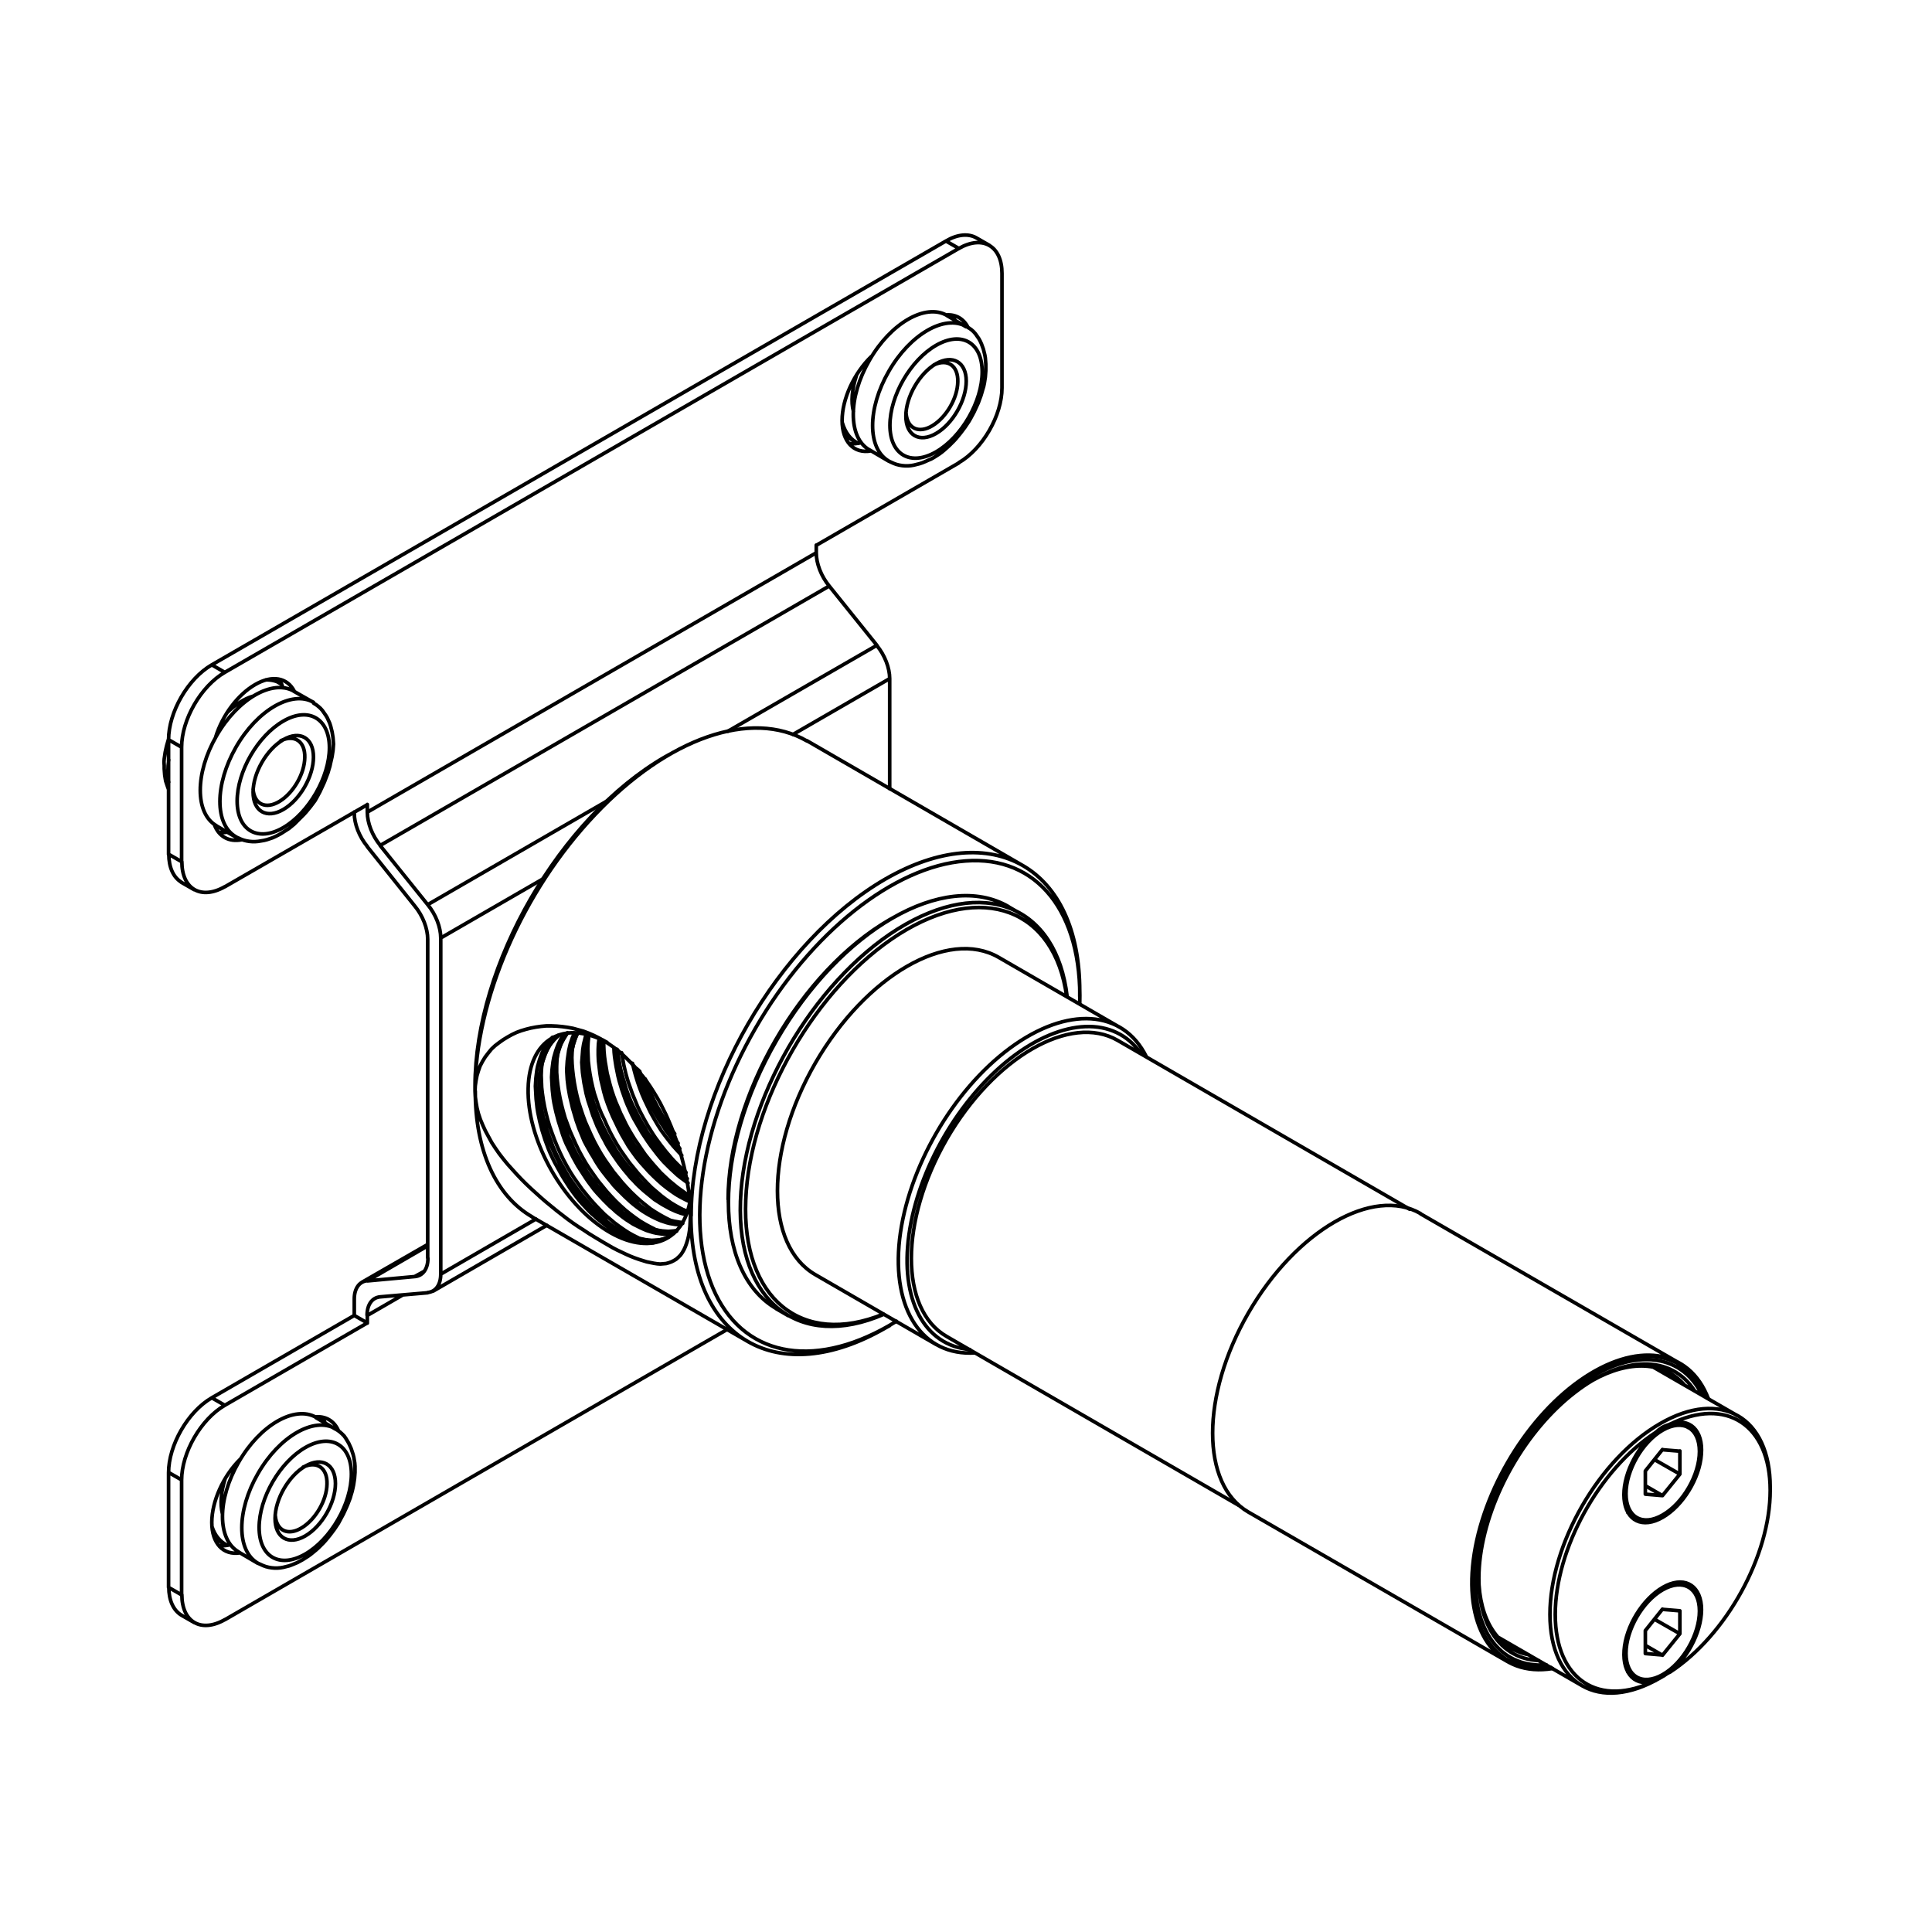 <?xml version="1.0" encoding="UTF-8"?>
<svg xmlns="http://www.w3.org/2000/svg" xmlns:xlink="http://www.w3.org/1999/xlink" version="1.1" id="Ebene_1" x="0px" y="0px" viewBox="0 0 800 800" style="enable-background:new 0 0 800 800;" xml:space="preserve">
<style type="text/css">
	.st0{fill:none;stroke:#010101;stroke-width:1.5;stroke-linecap:round;stroke-linejoin:round;stroke-miterlimit:10;}
</style>
<g>
	<path class="st0" d="M251.3,431.6c-17.9-9.6-32.2-1.2-32.6,19.1c-0.5,20.3,13,45.6,30.8,57.7c17.8,12.1,33.7,6.8,36.4-12.1    M282.3,478.4l-1.8-1.9l-1.8-2l-1.7-2.1l-1.7-2.2l-1.6-2.2l-1.5-2.4l-1.4-2.4l-1.4-2.5l-1.2-2.5l-1.2-2.5l-1.1-2.5l-1-2.6l-0.9-2.6   l-0.8-2.6l-0.7-2.6l-0.6-2.5 M285.6,497.6l-1.9-0.9l-1.9-1l-1.9-1.1l-1.9-1.3l-1.9-1.4l-1.9-1.5l-1.9-1.7l-1.8-1.7l-1.8-1.8l-1.8-2   l-1.8-2l-1.7-2.1l-1.6-2.2l-1.6-2.3l-1.4-2.4l-1.4-2.4l-1.3-2.5l-1.2-2.5l-1.2-2.5l-1.1-2.6l-1-2.6l-0.9-2.6L250,452l-0.6-2.6   l-0.6-2.5l-0.4-2.6l-0.3-2.5l-0.3-2.5l-0.1-2.4v-2.4l0.1-2.3l0.3-2.2 M284.2,502.9l-1.1-0.2l-1.1-0.3l-1.1-0.4l-1.1-0.4l-1.1-0.5   l-1.1-0.5l-1.1-0.6l-1.1-0.6l-1.1-0.6l-1.1-0.7l-1.1-0.7l-1.1-0.7l-1.1-0.9l-1.1-0.9l-1.1-0.9l-1.1-0.9l-1.1-1l-1.1-1l-1.1-1.1   l-1-1.1l-1.1-1.1l-1-1.2l-1-1.2l-1-1.2l-1-1.3l-1-1.3l-0.9-1.3l-0.9-1.3l-0.9-1.3l-0.9-1.4l-0.9-1.4l-0.8-1.4l-0.7-1.4l-0.8-1.4   l-0.7-1.4l-0.7-1.5l-0.7-1.4l-0.6-1.5l-0.6-1.5l-0.6-1.5l-0.5-1.5l-0.5-1.6l-0.5-1.5l-0.5-1.5l-0.4-1.5l-0.4-1.5l-0.3-1.5l-0.3-1.5   l-0.3-1.5l-0.2-1.4l-0.2-1.4l-0.2-1.4l-0.1-1.4l-0.1-1.4l-0.1-1.4l0.1-1.3l0.1-1.3l0.1-1.3l0.1-1.3l0.2-1.3l0.2-1.2l0.3-1.2   l0.3-1.2l0.3-1.2 M282,507.2l-1.1-0.1l-1.2-0.1l-1.2-0.2l-1.2-0.2l-1.2-0.3l-1.2-0.4l-1.2-0.4l-1.2-0.5l-1.3-0.6l-1.2-0.6l-1.3-0.7   l-1.2-0.7l-1.3-0.8l-1.3-0.9l-1.2-0.9l-1.3-1l-1.2-1l-1.2-1.1l-1.2-1.1l-1.2-1.2l-1.2-1.2l-1.2-1.2l-1.2-1.3l-1.1-1.4l-1.1-1.3   l-1.1-1.4l-1.1-1.4l-1.1-1.5l-1-1.5l-1-1.6l-0.9-1.6l-1-1.6l-0.9-1.6l-0.9-1.6l-0.9-1.7l-0.7-1.7l-0.7-1.7l-0.7-1.7l-0.6-1.7   l-0.6-1.7l-0.5-1.7l-0.5-1.7l-0.5-1.7l-0.4-1.7l-0.4-1.7l-0.4-1.7l-0.3-1.7l-0.3-1.7l-0.2-1.6l-0.2-1.7l-0.1-1.6l-0.1-1.6v-1.6   l0.1-1.5l0.1-1.5l0.2-1.5l0.2-1.4l0.2-1.4l0.3-1.3l0.3-1.3l0.4-1.2l0.4-1.2l0.5-1.2l0.5-1.1 M279,510.8l-1.2,0.2l-1.2,0.1h-1.2   l-1.2-0.1l-1.3-0.2l-1.3-0.2l-1.3-0.3l-1.3-0.4l-1.3-0.4l-1.4-0.6l-1.3-0.6l-1.4-0.7l-1.4-0.7l-1.4-0.9l-1.4-0.9l-1.4-1l-1.4-1.1   l-1.4-1.1l-1.3-1.2l-1.4-1.2l-1.3-1.3l-1.3-1.3l-1.3-1.4l-1.3-1.4l-1.3-1.5l-1.2-1.6l-1.2-1.6l-1.1-1.6l-1.1-1.7l-1.1-1.7l-1.1-1.7   l-1-1.8l-1-1.8l-0.9-1.8l-0.9-1.8l-0.9-1.8l-0.8-1.9l-0.7-1.9l-0.6-1.9l-0.6-1.9l-0.6-1.9l-0.5-1.9l-0.5-1.9l-0.4-1.8l-0.4-1.9   l-0.3-1.8l-0.2-1.8l-0.2-1.8l-0.1-1.8l-0.1-1.7l-0.1-1.7l0.1-1.7l0.1-1.6l0.2-1.6l0.2-1.6l0.3-1.6l0.4-1.4l0.4-1.4l0.5-1.4l0.5-1.3   l0.6-1.2l0.6-1.2l0.7-1.1l0.7-1 M270.6,514.7l-1.2,0.1l-1.3-0.1l-1.3-0.1l-1.3-0.2l-1.3-0.3l-1.3-0.4l-1.4-0.5l-1.3-0.5l-1.4-0.6   l-1.4-0.6l-1.4-0.7l-1.4-0.8l-1.4-0.9l-1.4-1l-1.4-1L249,506l-1.4-1.1l-1.3-1.2l-1.4-1.2l-1.3-1.3l-1.3-1.4l-1.3-1.4l-1.3-1.5   l-1.2-1.5l-1.2-1.6L236,492l-1.1-1.7l-1.1-1.7l-1.1-1.8l-1-1.8l-1-1.8l-1-1.8l-0.9-1.8l-0.9-1.9l-0.8-1.9l-0.7-1.9l-0.7-1.9   l-0.6-1.9l-0.6-1.9l-0.5-1.9l-0.5-1.9l-0.4-1.9l-0.4-1.9l-0.3-1.9l-0.2-1.8l-0.2-1.8l-0.1-1.8l-0.1-1.8l-0.1-1.7l0.1-1.7l0.1-1.6   l0.2-1.7l0.2-1.6l0.3-1.6l0.4-1.4l0.4-1.4l0.5-1.4l0.5-1.3l0.6-1.3l0.6-1.2l0.7-1.1l0.7-1.1l0.9-1l0.9-0.9 M284.9,489.9l-1.5-1.1   l-1.5-1.1l-1.5-1.2l-1.4-1.3l-1.4-1.3l-1.4-1.4l-1.4-1.4l-1.4-1.6l-1.3-1.6l-1.3-1.7l-1.3-1.7l-1.2-1.7l-1.2-1.8l-1.2-1.8l-1.1-1.9   l-1.1-1.9l-1.1-1.9l-1-1.9l-0.9-2l-0.9-2l-0.8-2l-0.7-2l-0.7-2l-0.6-2l-0.6-2l-0.5-2l-0.4-2l-0.4-2l-0.3-1.9l-0.3-2l-0.2-1.9   l-0.1-1.9 M281.5,475.6l-1.5-1.8l-1.4-1.8l-1.4-1.9l-1.4-1.9l-1.3-2l-1.3-2l-1.2-2l-1.2-2.1l-1.1-2.1l-1.1-2.2l-1-2.2l-0.9-2.2   l-0.9-2.2l-0.7-2.2l-0.7-2.2l-0.6-2.2 M284.6,488.1l-1.4-1.1l-1.4-1.1l-1.3-1.2l-1.4-1.2l-1.3-1.3l-1.3-1.4l-1.3-1.4l-1.3-1.4   l-1.3-1.6l-1.2-1.6l-1.2-1.6l-1.2-1.7l-1.1-1.7l-1.1-1.8l-1.1-1.8l-1-1.8l-1-1.8l-0.9-1.9l-0.9-1.8l-0.9-1.9l-0.7-1.9l-0.7-1.9   l-0.6-1.9l-0.6-1.9l-0.6-1.9l-0.5-1.9l-0.4-1.9l-0.4-1.9l-0.3-1.8l-0.3-1.9l-0.2-1.8l-0.2-1.8 M285.8,496.3l-1.8-0.9l-1.9-1   l-1.8-1.1l-1.9-1.2l-1.8-1.4l-1.9-1.5l-1.8-1.6l-1.8-1.7l-1.7-1.8l-1.7-1.9l-1.7-2l-1.7-2l-1.6-2.1l-1.5-2.2l-1.4-2.2l-1.4-2.4   l-1.3-2.4l-1.2-2.4l-1.1-2.5l-1.1-2.5l-1-2.5l-0.9-2.5l-0.7-2.5l-0.6-2.5l-0.6-2.5l-0.4-2.5l-0.4-2.4l-0.2-2.4l-0.2-2.3V435   l0.1-2.2l0.2-2.1 M284.6,501.8l-2.1-0.5l-2.1-0.8l-1.1-0.4l-1.1-0.5l-1.1-0.6l-1.1-0.6l-1.1-0.6l-1.1-0.6l-1.1-0.7l-1.1-0.7   l-2.2-1.7l-2.1-1.8l-2.1-2l-2.1-2.1l-2-2.2l-2-2.4l-1.9-2.5l-0.9-1.2l-0.9-1.3l-0.9-1.3l-0.9-1.3l-0.9-1.4l-0.8-1.4l-0.8-1.4   l-0.7-1.4l-0.7-1.4l-0.7-1.4l-1.3-2.9l-1.1-2.9l-1.1-2.9l-0.9-2.9l-0.7-2.9l-0.6-2.9l-0.5-2.9l-0.2-1.4l-0.2-1.4l-0.1-1.4l-0.1-1.3   l-0.1-1.4v-1.3l0.1-1.3l0.1-1.3l0.3-2.5l0.4-2.4l0.6-2.2 M282.6,506.2l-1.1-0.1l-1.1-0.2l-1.2-0.2l-1.2-0.3l-1.2-0.3l-1.2-0.4   l-1.2-0.4l-1.2-0.5l-1.3-0.5l-1.2-0.6l-1.2-0.6l-1.2-0.7l-1.2-0.7l-1.3-0.9l-1.2-0.9l-1.2-1l-1.2-1l-1.2-1.1l-1.2-1.1l-1.2-1.1   l-1.2-1.2l-1.1-1.2l-1.2-1.3l-1.1-1.3l-1.1-1.4l-1.1-1.4l-1.1-1.4l-1-1.4l-1-1.5l-1-1.5l-1-1.6l-0.9-1.6l-0.9-1.6l-0.9-1.6   l-0.8-1.7l-0.8-1.6l-0.7-1.7l-0.7-1.7l-0.6-1.7l-0.6-1.7l-0.6-1.7l-0.5-1.7l-0.4-1.7l-0.4-1.7l-0.4-1.7l-0.3-1.7l-0.3-1.7l-0.2-1.6   l-0.2-1.7l-0.2-1.6l-0.1-1.6l-0.1-1.6v-1.6l0.1-1.5l0.1-1.5l0.1-1.4l0.2-1.4l0.3-1.4l0.3-1.3l0.3-1.3l0.4-1.2l0.4-1.2l0.5-1.2   l0.5-1.1 M280.2,509.5l-1.1,0.2l-1.2,0.1l-1.2,0.1l-1.2-0.1l-1.3-0.1l-1.3-0.2l-1.3-0.3l-1.3-0.4l-1.3-0.4l-1.4-0.5l-1.3-0.6   l-1.4-0.7l-1.4-0.7l-1.4-0.8l-1.4-0.9l-1.4-1l-1.4-1l-1.4-1.1l-1.3-1.1l-1.4-1.2l-1.3-1.3l-1.3-1.3l-1.3-1.3l-1.3-1.4l-1.2-1.5   l-1.2-1.5l-1.2-1.6l-1.2-1.6l-1.1-1.7l-1.1-1.7l-1.1-1.7l-1-1.8l-1-1.8l-1-1.8l-0.9-1.8l-0.8-1.8l-0.8-1.9l-0.7-1.9l-0.7-1.9   l-0.6-1.9l-0.6-1.9l-0.5-1.9l-0.5-1.9l-0.4-1.9l-0.4-1.8l-0.3-1.8l-0.3-1.8l-0.2-1.8l-0.2-1.8l-0.1-1.7v-1.7l0.1-1.7l0.2-1.6   l0.2-1.6l0.2-1.6l0.3-1.5l0.4-1.4l0.4-1.4l0.5-1.3l0.5-1.3l0.6-1.2l0.7-1.2l0.7-1.1l0.7-1.1 M277.2,512.1l-1.1,0.5l-1.2,0.4   l-1.2,0.3l-1.3,0.2l-1.3,0.1l-1.3,0.1l-1.4-0.1l-1.4-0.2l-1.4-0.3l-1.4-0.3l-1.5-0.5l-1.5-0.5l-1.5-0.6l-1.6-0.7l-1.5-0.8l-1.6-0.9   l-1.5-1l-1.6-1.1l-1.5-1.1l-1.6-1.2l-1.5-1.3l-1.4-1.3l-1.4-1.4l-1.4-1.6l-1.4-1.6l-1.3-1.7l-1.3-1.7l-1.3-1.8l-1.2-1.8l-1.2-1.9   l-1.2-1.9l-1.1-1.9l-1.1-2l-1-2l-1-2l-0.9-2l-0.9-2.1l-0.8-2l-0.7-2.1l-0.7-2l-0.6-2.1l-0.5-2l-0.4-2.1l-0.4-2l-0.3-2l-0.3-2   l-0.2-2l-0.1-1.9v-1.9l0.1-1.9l0.1-1.8l0.2-1.8l0.3-1.7l0.3-1.7l0.4-1.6l0.5-1.6l0.5-1.4l0.6-1.4l0.7-1.3l0.7-1.2l0.9-1.2l0.9-1.1   l1-1l1-0.9 M279.4,469.5l-1.9-2.6l-1.8-2.7l-1.7-2.8l-1.6-2.8l-1.5-2.9l-1.4-3l-1.2-2.9l-1.1-3 M284.1,485.5l-1.2-1.1l-1.2-1.1   l-1.2-1.2l-1.2-1.2l-1.2-1.3l-1.1-1.3l-1.2-1.4l-1.1-1.4l-1.1-1.4l-1.1-1.5l-1.1-1.5l-1-1.5l-1-1.6l-1-1.6l-0.9-1.6l-0.9-1.6   l-0.9-1.7l-0.9-1.7l-0.8-1.7l-0.7-1.7l-0.7-1.7l-0.7-1.7l-0.6-1.7l-0.6-1.7l-0.6-1.7l-0.5-1.7l-0.5-1.8l-0.4-1.7l-0.4-1.7l-0.3-1.7   l-0.3-1.7l-0.3-1.7 M285.7,495.2l-1.8-1.1l-1.7-1.2l-1.8-1.3l-1.7-1.4l-1.7-1.4l-1.7-1.6l-1.7-1.6l-1.6-1.8l-1.6-1.8l-1.6-1.9   l-1.6-2l-1.4-2l-1.4-2.1L263,472l-1.3-2.1l-1.3-2.2l-1.2-2.2l-1.1-2.3l-1.1-2.2l-1-2.4l-1-2.3l-0.9-2.4l-0.8-2.4l-0.7-2.4l-0.6-2.4   l-0.6-2.3l-0.4-2.4l-0.4-2.3l-0.3-2.2l-0.2-2.2l-0.1-2.2L250,431 M283.9,501.4l-2-1l-2-1.1l-2-1.2l-2-1.4l-2-1.5l-2-1.7l-2-1.7   l-1.9-1.9l-1.9-2l-1.9-2.1l-1.8-2.2l-1.8-2.2l-1.7-2.4l-1.7-2.4l-1.6-2.5l-1.5-2.6l-1.4-2.6l-1.3-2.7l-1.2-2.7L249,461l-1.1-2.7   l-0.9-2.8l-0.9-2.7l-0.7-2.7l-0.6-2.7l-0.5-2.7l-0.4-2.7l-0.3-2.6l-0.1-2.6l-0.1-2.5l0.1-2.4l0.2-2.4 M277.4,505.2l-2-1l-2-1.1   l-2-1.2l-2-1.3l-2-1.6l-2-1.6l-2-1.8l-2-1.9l-1.9-2l-1.9-2.1l-1.8-2.2l-1.8-2.2l-1.7-2.4l-1.7-2.4l-1.6-2.5l-1.5-2.6l-1.4-2.6   l-1.3-2.7l-1.2-2.7l-1.2-2.7l-1-2.7l-0.9-2.7l-0.9-2.8l-0.7-2.7l-0.6-2.7l-0.5-2.7l-0.4-2.7l-0.3-2.6l-0.2-2.5l-0.1-2.5l0.1-2.5   l0.2-2.4 M271,508.9l-2-1l-2-1.1l-2-1.2l-2-1.4l-2-1.5l-2-1.6l-2-1.8l-2-1.9l-1.9-2l-1.9-2.1l-1.8-2.2l-1.8-2.2l-1.7-2.4l-1.7-2.4   l-1.6-2.5l-1.5-2.6l-1.4-2.6l-1.3-2.7l-1.2-2.7l-1.2-2.7l-1-2.7l-1-2.7l-0.8-2.8l-0.7-2.7l-0.6-2.7l-0.5-2.7l-0.4-2.7l-0.3-2.6   l-0.2-2.6v-2.5l0.1-2.4l0.2-2.4 M264.4,512.6l-2-1l-2-1.1l-2-1.3l-2-1.4l-2-1.5l-2-1.7l-2-1.7l-1.9-1.9l-1.9-2l-1.9-2.1l-1.8-2.2   l-1.8-2.2l-1.7-2.4l-1.7-2.4l-1.6-2.5l-1.5-2.6l-1.4-2.6l-1.3-2.7l-1.2-2.7l-1.1-2.7l-1-2.7l-1-2.8l-0.8-2.7l-0.7-2.7l-0.6-2.7   l-0.5-2.7l-0.4-2.7l-0.3-2.6l-0.1-2.5l-0.1-2.5l0.1-2.4l0.2-2.4 M280.8,473.4l-1.3-1.6l-1.3-1.7l-1.2-1.7l-1.2-1.8l-1.2-1.8   l-1.1-1.8l-1.1-1.9l-1-1.9l-1-1.9l-0.9-1.9l-0.9-1.9l-0.9-2l-0.8-2l-0.7-1.9l-0.7-2l-0.6-2 M283.3,486.6l-1.2-1.1l-1.2-1.1   l-1.2-1.1l-1.1-1.2l-1.2-1.2l-1.1-1.3l-1.1-1.3l-1.1-1.3l-1.1-1.3l-1-1.4l-1.1-1.4l-1-1.4l-1-1.4l-1-1.5l-0.9-1.6l-0.9-1.5   l-0.9-1.6l-0.9-1.6l-0.8-1.6l-0.8-1.6l-0.8-1.6l-0.7-1.6l-0.7-1.7l-0.6-1.6l-0.6-1.7l-0.5-1.7l-0.5-1.7l-0.5-1.6l-0.5-1.7l-0.4-1.7   l-0.4-1.6l-0.3-1.7 M276.8,490.3l-1.2-1.1l-1.2-1.1l-1.2-1.1l-1.1-1.2l-1.2-1.2l-1.1-1.3l-1.1-1.3l-1.1-1.3l-1.1-1.3l-1.1-1.4   l-1-1.4l-1-1.4l-1-1.4l-1-1.5l-0.9-1.6l-0.9-1.5l-0.9-1.6l-0.8-1.6l-0.8-1.6l-0.8-1.6l-0.7-1.7l-0.7-1.6l-0.7-1.7l-0.6-1.6   l-0.6-1.7l-0.5-1.7l-0.5-1.7l-0.5-1.6L251,448l-0.4-1.7l-0.4-1.6l-0.4-1.7 M270.3,494l-1.2-1.1l-1.2-1.1l-1.2-1.1l-1.2-1.2   l-1.1-1.2l-1.1-1.3l-1.1-1.3l-1.1-1.3l-1.1-1.3l-1.1-1.4l-1-1.4l-1-1.4l-1-1.4l-1-1.5l-0.9-1.6l-0.9-1.5l-0.9-1.6l-0.9-1.6   l-0.8-1.6l-0.8-1.6l-0.8-1.6l-0.7-1.6l-0.7-1.7l-0.6-1.6l-0.6-1.7l-0.6-1.7l-0.5-1.7l-0.5-1.7l-0.4-1.6l-0.4-1.7l-0.4-1.7l-0.3-1.6    M263.8,497.8l-1.2-1l-1.2-1.1l-1.2-1.2l-1.2-1.2L258,492l-1.1-1.2l-1.1-1.3l-1.1-1.3l-1.1-1.3l-1.1-1.4l-1-1.4l-1-1.4l-1-1.4   l-1-1.5l-0.9-1.5l-0.9-1.6l-0.9-1.6l-0.9-1.6l-0.8-1.6l-0.7-1.6l-0.7-1.7L242,467l-0.7-1.7l-0.6-1.6l-0.6-1.7l-0.6-1.7l-0.5-1.7   l-0.5-1.7l-0.4-1.6l-0.4-1.7l-0.4-1.7l-0.3-1.6 M257.4,501.5l-1.2-1l-1.2-1.1l-1.2-1.1l-1.1-1.2l-1.2-1.2l-1.1-1.3l-1.1-1.3   l-1.1-1.3l-1.1-1.3l-1-1.4l-1.1-1.4l-1-1.4l-1-1.4l-0.9-1.5l-1-1.6l-0.9-1.5l-0.9-1.6l-0.9-1.6l-0.8-1.6l-0.7-1.6l-0.7-1.6   l-0.8-1.6l-0.6-1.7l-0.6-1.6l-0.6-1.7l-0.5-1.7l-0.5-1.7l-0.5-1.7l-0.5-1.6l-0.4-1.7l-0.4-1.6l-0.3-1.7 M250.9,505.3l-1.2-1.1   l-1.2-1.1l-1.2-1.2l-1.1-1.2l-1.2-1.2l-1.1-1.2l-1.1-1.3l-1.1-1.3l-1.1-1.3l-1.1-1.4l-1-1.4l-1-1.4l-1-1.4l-1-1.5l-0.9-1.5   l-0.9-1.6l-0.9-1.6l-0.9-1.6l-0.8-1.6l-0.8-1.6l-0.7-1.6l-0.7-1.6l-0.6-1.7l-0.6-1.6l-0.6-1.7l-0.6-1.7l-0.5-1.7l-0.5-1.7L225,463   l-0.4-1.7l-0.4-1.7l-0.3-1.6 M349.7,180.3l4.8,2.8 M367.9,190.9l1.1,0.5l1.1,0.5l1.1,0.4l1.2,0.3l1.2,0.2l1.2,0.1h1.2l1.2-0.1   l1.2-0.2l1.2-0.3l1.2-0.3l1.2-0.4l1.2-0.5l1.1-0.5l1.2-0.5l1.1-0.6l1.1-0.7l1.1-0.7l1.1-0.8l1.1-0.9l1-0.9l1-0.9l1-1l1-1l1-1.1   l0.9-1.1l0.9-1.1l0.9-1.2l0.9-1.2l0.8-1.2l0.8-1.2l0.7-1.2l0.7-1.3l0.7-1.3l0.6-1.3l0.6-1.3l0.6-1.3l0.5-1.4l0.5-1.3l0.4-1.3   l0.4-1.4l0.4-1.3l0.3-1.4l0.2-1.3l0.2-1.3l0.1-1.3l0.1-1.3V152v-1.3l-0.1-1.3l-0.1-1.2l-0.2-1.2l-0.3-1.2l-0.3-1.2l-0.4-1.1   l-0.4-1.1l-0.5-1.1l-0.6-1.1l-0.7-1l-0.7-1l-0.8-0.9l-0.9-0.8l-1-0.7l-1-0.6 M359.9,186.2l8,4.7 M392,130.6l8,4.7 M375.2,171.2   c0.5,6.3,5.3,8.5,11,5c5.7-3.5,10.3-11.4,10.4-18.1c0.2-6.7-4.2-9.7-9.9-7 M387.6,150.6c-6.9,4-12.5,13.7-12.5,21.7   c0,8,5.6,11.2,12.5,7.2c6.9-4,12.5-13.7,12.5-21.7C400.1,149.9,394.5,146.7,387.6,150.6 M387.6,143c-10.6,6.1-19.1,20.9-19.1,33.1   c0,12.2,8.5,17.1,19.1,11c10.6-6.1,19.1-20.9,19.1-33.1C406.7,141.8,398.2,136.9,387.6,143 M400.1,135.2   c-8.9-5.1-23.3,3.2-32.1,18.6c-8.9,15.4-8.9,32,0,37.1 M348.8,175.1c1.2,4.1,3.5,7.1,6.7,8.5 M354.6,155.6   c-1.8,5.5-2.3,10.7-1.2,14.8 M392.1,130.6c-8.9-5.1-23.3,3.2-32.1,18.6c-8.9,15.4-8.9,32,0,37.1 M392,553.4l120.9,69.9    M462.8,430.8l120.9,69.9 M301.6,496.6v1.2 M368.4,380.8l1.1-0.6 M321.4,541.9l5,2.9 M417.5,375.4l5,2.9 M337.6,527.8l50,28.9    M413.5,396.4l50,28.9 M701.7,575.9c-9.7-15-29.6-14.8-49.6,0.7c-20,15.4-35.7,42.6-39.1,67.7c-3.3,25.1,6.4,42.5,24.2,43.3    M612.3,653.1c0.2,17.6,7.9,29.6,20.7,32.1 M697.5,573.5c-8.5-9.8-22.8-10.5-38.1-1.9 M704.8,577.7c-8.8-18.2-29.9-19.7-51.6-3.7   c-21.7,16-38.8,45.6-41.8,72.5c-3,26.8,8.8,44.4,29,42.9 M624,687.3c4.9,2.7,10.8,3.6,17.2,2.7 M705.7,578.3   c-2.4-6-6.1-10.7-10.9-13.6 M417.6,375.4c-26.5-15.3-69.6,9.5-96.1,55.5c-26.5,46-26.5,95.6,0,111 M368.4,380.8   c-36.9,21.3-66.9,73.2-66.9,115.8 M441.9,412.8c-4.4-38-34.9-50.2-70.2-28.1c-35.3,22.1-63.6,71.1-65.1,112.7   c-1.5,41.6,24.4,62,59.4,46.8 M441.7,412.7c-5-36.4-35-47.6-69.4-25.9c-34.4,21.8-61.9,69.4-63.5,110.1   c-1.7,40.7,23.1,61.1,57.1,47.2 M462.8,430.8c-19.5-11.3-51.2,7-70.8,40.9c-19.5,33.9-19.5,70.5,0,81.7 M472.4,436.2   c-10.9-15.6-32.4-14.7-53.9,2c-21.5,16.8-38.3,45.9-42.1,72.9c-3.8,27,6.3,46.1,25.2,47.7 M413.5,396.4   c-21-12.1-54.9,7.5-75.9,43.8c-20.9,36.3-20.9,75.5,0,87.6 M474.7,437.6c-9.7-19.7-32.8-21.1-56.5-3.6   c-23.7,17.5-42.3,49.8-45.7,79.1c-3.3,29.3,9.5,48.5,31.3,47.1 M69.8,306l-0.4,1.4l-0.4,1.4l-0.3,1.3l-0.3,1.4l-0.2,1.4l-0.2,1.3   l-0.1,1.3L68,317v1.3l0.1,1.3l0.1,1.3l0.2,1.3l0.2,1.2l0.4,1.2l0.4,1.2l0.4,1.1 M112.9,281.2l3.4,2 M97.6,346.5l1.1,0.5l1.1,0.5   l1.1,0.4l1.2,0.3l1.2,0.2l1.2,0.1h1.2l1.2-0.1l1.2-0.2l1.2-0.2l1.2-0.3l1.2-0.4l1.2-0.4l1.1-0.5l1.2-0.6l1.1-0.6l1.1-0.7l1.1-0.7   l1.1-0.7l1.1-0.9l1.1-0.9l1-1l1-1l1-1l1-1l1-1.1l0.9-1.1l0.9-1.1l0.9-1.2l0.9-1.2l0.7-1.2l0.7-1.3l0.7-1.3l0.6-1.3l0.6-1.3l0.6-1.3   l0.5-1.3l0.5-1.3l0.5-1.3l0.4-1.4l0.4-1.3l0.3-1.4l0.3-1.3l0.3-1.3l0.2-1.3l0.2-1.3l0.1-1.3l0.1-1.3l-0.1-1.3l-0.1-1.3l-0.2-1.3   l-0.2-1.2l-0.3-1.2l-0.3-1.2l-0.4-1.2l-0.5-1.1l-0.5-1.1l-0.6-1l-0.7-1l-0.7-1l-0.8-0.9l-0.9-0.8l-0.9-0.7l-1-0.6 M89.5,341.9   l8.1,4.7 M121.6,286.2l8.1,4.6 M104.8,326.8c0.5,6.3,5.3,8.5,11,5c5.7-3.5,10.3-11.4,10.4-18.1c0.2-6.7-4.2-9.7-9.9-7 M117.3,306.3   c-6.9,4-12.5,13.7-12.5,21.7c0,8,5.6,11.2,12.5,7.2c6.9-4,12.5-13.7,12.5-21.7C129.8,305.5,124.2,302.3,117.3,306.3 M69.9,314.6   c-0.5,3.3-0.5,6.5,0,9.3 M117.3,298.6c-10.6,6.1-19.1,20.9-19.1,33.1c0,12.2,8.6,17.1,19.1,11s19.1-20.9,19.1-33.1   C136.4,297.5,127.8,292.5,117.3,298.6 M129.8,290.8c-8.9-5.1-23.3,3.2-32.1,18.6s-8.9,32,0,37.1 M116.6,283.2   c-1.9-1.2-4.1-1.7-6.5-1.7 M104.7,288.3c-3.5,1-7.2,3.4-10.7,6.8 M121.7,286.2c-8.9-5.1-23.3,3.2-32.1,18.6   c-8.9,15.4-8.9,32,0,37.1 M75.1,668.8l5.4,3.1 M80.4,368.4l-5.4-3.1 M177.1,515.3l-27.3,15.7 M226.4,507.4l-47,27.2 M404.3,98.5   l5.4,3.1 M121.9,286.3c-2.9-5.8-9.3-6.9-16.3-2.8c-7.1,4.1-13.5,12.6-16.3,21.7 M88.7,341.3c1.8,5.1,6.1,7.5,11.5,6.4 M90.6,344.6   c1.2,0.2,2.5,0.2,3.8-0.1 M117.2,284.8c-0.5-1.4-1.1-2.6-1.9-3.5 M360.8,147.6c-7.2,7-12.1,17.6-12.1,26.5c0,8.8,4.8,13.9,12,12.6    M351.6,183.6c1.6,0.3,3.3,0.1,5-0.3 M400.9,135.7c-1.8-3.7-5.1-5.6-9.1-5.3 M395.5,132.6c-0.4-0.8-0.8-1.4-1.3-2.1 M99.5,604.2   c-7.1,7-11.8,17.5-11.8,26.2c0,8.7,4.7,13.7,11.7,12.6 M90.6,639.9c1.5,0.2,3.1,0.2,4.8-0.3 M140.1,592.3c-1.8-4-5.3-6-9.6-5.6    M134.6,589.1c-0.4-0.9-0.9-1.7-1.4-2.3 M93.1,278.4c-9.9,5.7-17.9,19.6-17.9,31 M87.7,275.3c-9.9,5.7-17.9,19.6-17.9,31    M75.2,309.4v47.5 M69.8,306.3v47.5 M75.2,309.4l-5.4-3.1 M93.1,278.4l-5.4-3.1 M391.7,99.8l-304,175.5 M397,102.9L93.1,278.4    M75.3,660.3c0,11.4,8,16,17.9,10.3 M69.9,657.2c0,5.5,1.9,9.6,5.2,11.6 M69.8,609.8v47.5 M75.2,612.8v47.5 M75.2,660.4l-5.4-3.1    M301.1,550.5l-208,120.2 M75.2,356.8l-5.4-3.1 M75.3,356.8c0,11.4,8,16,17.9,10.3 M69.9,353.7c0,5.5,1.9,9.6,5.2,11.6 M93.1,367.2   l59-34 M93.1,581.9c-9.9,5.7-17.9,19.6-17.9,31 M75.2,612.8l-5.4-3.1 M87.7,578.8c-9.9,5.7-17.9,19.6-17.9,31 M93.1,581.9l-5.4-3.1    M87.7,578.8l59-34.1 M93.1,581.9l59-34.1 M152.1,547.8l-5.4-3.1 M146.7,538v6.7 M177.1,388.8v132.1 M146.7,336.8v-0.6    M152.1,336.3v-3.2 M182.5,527.6V388.4 M152.1,544.7v3.2 M146.7,336.7c0,4.4,2,9.7,5.4,13.8 M152.1,350.6l19.6,24.5 M152.1,530.3   c-3.3,0.3-5.4,3.2-5.4,7.6 M171.7,528.6l-19.6,1.8 M177.1,515.9l-25,14.5 M152.1,336.3L338,228.9 M152.1,336.3   c0,4.4,2,9.7,5.4,13.8 M157.4,350.1l185.9-107.4 M157.4,350.1l19.7,24.5 M152.1,544.7l14.7-8.5 M157.4,537   c-3.3,0.3-5.4,3.2-5.4,7.6 M157.4,537l19.7-1.7 M182.5,388.4c0-4.4-2-9.7-5.4-13.8 M251.5,331.6l-74.4,43 M363.1,267.2l-61.7,35.6    M224.9,363.9l-42.4,24.5 M368.4,281l-40,23.1 M177.1,535.2c3.3-0.3,5.4-3.2,5.4-7.6 M221.9,504.8l-39.4,22.8 M177.1,388.9   c0-4.4-2-9.7-5.4-13.8 M171.7,528.6l4-2.2 M171.8,528.6c3.3-0.3,5.4-3.2,5.4-7.6 M397,191.6c9.9-5.7,17.9-19.6,17.9-31 M397,191.7   l-59,34.1 M414.9,160.7v-47.5 M368.4,281v45.6 M368.4,281c0-4.4-2-9.7-5.4-13.8 M343.4,242.7l19.7,24.5 M338,228.9   c0,4.4,2,9.7,5.4,13.8 M338,228.9v-3.2 M391.7,99.8l5.4,3.1 M404.3,98.5c-3.3-1.9-7.9-1.5-12.6,1.3 M414.9,113.2   c0-11.4-8-16-17.9-10.3 M620.1,677.8l35,20.2 M684.6,566.1l35,20.2 M733,617.1v-1.3 M688.3,694.3l-0.9,0.5 M733,615.8   c0-29.1-20.4-40.9-45.6-26.3c-25.2,14.5-45.6,49.9-45.6,79c0,29.1,20.4,40.9,45.6,26.3 M685.4,593.3l0.7-0.6l0.7-0.6l0.7-0.5   l0.7-0.5l0.8-0.4l0.7-0.3l0.8-0.3l0.9-0.3 M685.4,695.8l0.7-0.3l0.7-0.4l0.7-0.4l0.7-0.4l0.8-0.4l0.7-0.5l0.8-0.5l0.9-0.5    M685.5,593.2c-8.2,6.5-13.8,18.4-13,27.5c0.8,9.1,7.7,12.4,16,7.6c8.3-4.8,15.3-16.1,16-26.1c0.8-10-4.9-15.4-13-12.5    M691.5,692.4c23.4-15.3,41.5-48.2,41.5-75.3c0-27.1-18.2-39-41.6-27.3 M691.4,692.4c8.2-6.5,13.8-18.4,13.1-27.5   c-0.8-9.1-7.7-12.4-16-7.6c-8.3,4.8-15.3,16.1-16,26.1s4.9,15.4,13,12.5 M685.5,593.2c-23.4,15.3-41.5,48.2-41.5,75.3   c0,27.1,18.2,39,41.6,27.3 M699.2,591.2l-3.7-2.2 M677.7,628.4l-3.7-2.1 M688.4,619.3l-7.1-4.1 M695.6,610.4l-10.5-6 M688.4,619.3   l7.2-8.9 M695.6,610.4v-9.6 M695.6,600.9l-7.2-0.6 M688.4,600.2l-7.1,8.9 M681.3,609.2v9.5 M681.3,618.7l7.1,0.6 M688.5,627.3   c8.4-4.8,15.2-16.6,15.2-26.3c0-9.7-6.8-13.6-15.2-8.8c-8.4,4.8-15.2,16.6-15.2,26.3C673.3,628.2,680.1,632.2,688.5,627.3    M88.8,636.9l4.5,2.6 M106.8,647.3l1.1,0.5l1.1,0.5l1.1,0.4l1.2,0.3l1.2,0.2l1.2,0.1h1.2l1.2-0.1l1.2-0.2l1.2-0.3l1.2-0.3l1.1-0.4   l1.2-0.5l1.2-0.5l1.1-0.6l1.1-0.6l1.1-0.7l1.1-0.7l1.1-0.8l1.1-0.9l1.1-0.9l1-0.9l1-1l1-1l1-1.1l0.9-1.1l0.9-1.1l0.9-1.2l0.9-1.2   l0.8-1.2l0.8-1.2l0.7-1.3l0.7-1.3l0.7-1.3l0.6-1.3l0.6-1.3l0.6-1.4l0.5-1.3l0.5-1.3l0.4-1.4l0.4-1.3l0.3-1.3l0.3-1.4l0.2-1.3   l0.2-1.3l0.1-1.3l0.1-1.3v-1.3v-1.3l-0.1-1.3l-0.2-1.2l-0.2-1.2l-0.3-1.2l-0.4-1.2l-0.4-1.2l-0.5-1.1l-0.5-1.1l-0.6-1l-0.6-1   l-0.7-1l-0.9-0.9l-0.9-0.8l-1-0.7l-1-0.6 M98.7,642.6l8,4.7 M130.8,587l8,4.7 M114,627.6c0.5,6.3,5.3,8.5,11,5   c5.7-3.5,10.3-11.4,10.4-18.1c0.2-6.7-4.2-9.7-9.9-7 M126.4,607.1c-6.9,4-12.5,13.7-12.5,21.7c0,8,5.6,11.2,12.5,7.2   c6.9-4,12.5-13.7,12.5-21.7C138.9,606.3,133.3,603.1,126.4,607.1 M126.4,599.4c-10.6,6.1-19.1,20.9-19.1,33.1   c0,12.2,8.5,17.1,19.1,11c10.6-6.1,19.1-20.9,19.1-33.1C145.5,598.2,137,593.3,126.4,599.4 M138.9,591.6   c-8.9-5.1-23.3,3.2-32.1,18.6c-8.9,15.4-8.9,32,0,37.1 M87.8,632.2c1.2,3.7,3.4,6.3,6.4,7.7 M93.2,612.4   c-1.7,5.3-2.1,10.4-1.1,14.4 M130.9,586.9c-8.9-5.1-23.3,3.2-32.1,18.6c-8.9,15.4-8.9,32,0,37.1 M699.2,657.2l-3.7-2.1    M677.7,694.5l-3.7-2.2 M688.4,685.4l-7.1-4.1 M695.6,676.5l-10.5-6 M688.4,685.4l7.2-8.9 M695.6,676.5V667 M695.6,667l-7.2-0.6    M688.4,666.3l-7.1,8.9 M681.3,675.2v9.5 M681.3,684.7l7.1,0.6 M688.5,693.4c8.4-4.8,15.2-16.6,15.2-26.3c0-9.7-6.8-13.6-15.2-8.8   c-8.4,4.8-15.2,16.6-15.2,26.3C673.3,694.3,680.1,698.2,688.5,693.4"></path>
	<path class="st0" d="M695.5,564.5l-107.3-61.9 M624.2,688l-107.3-61.9 M707.4,579.2c-7.9-20.9-30-24-53.3-7.5   c-23.3,16.5-41.6,48.4-44.3,76.8c-2.7,28.4,11,46,33.1,42.4 M588.2,502.5c-19.7-11.4-51.6,7.1-71.3,41.2c-19.7,34.1-19.7,71,0,82.4    M706.7,578.8c-8.1-20.2-29.9-22.9-52.8-6.5C631,588.7,612.9,620,610.2,648c-2.8,28,10.5,45.6,32.1,42.5 M447.1,412.6v-2.1    M368.4,548.9l-1.8,1 M220.3,503.9l89.4,51.6 M334.1,306.7l89.4,51.7 M196.7,449.7v2.1 M275.4,313.4l1.8-1 M264.4,443.1l0.6,2.1   l0.6,2.1l0.8,2.1l0.8,2.1l0.9,2.1l0.9,2l1,2.1l1,2l1.1,2l1.1,2l1.2,1.9l1.2,1.9l1.3,1.8l1.3,1.8l1.3,1.8l1.4,1.7 M255.8,434.8   l0.2,1.8l0.2,1.8l0.3,1.8l0.3,1.8l0.4,1.9l0.5,1.9l0.5,1.8l0.5,1.9l0.6,1.9l0.6,1.9l0.7,1.9l0.7,1.8l0.9,1.9l0.9,1.8l0.9,1.8   l0.9,1.8l1,1.8l1,1.7l1.1,1.7l1.1,1.7l1.1,1.7l1.2,1.6l1.2,1.6l1.2,1.6l1.3,1.4l1.3,1.4l1.3,1.3l1.3,1.3l1.3,1.2l1.3,1.2l1.3,1.1   l1.4,1.1 M249.4,430.7l-0.2,2.1l-0.1,2.2l0.1,2.3l0.2,2.3l0.3,2.4l0.4,2.4l0.5,2.4l0.5,2.5l0.7,2.5l0.7,2.5l0.9,2.5l1,2.5l1,2.5   l1.1,2.4l1.2,2.4l1.3,2.4l1.3,2.3l1.4,2.2l1.4,2.2l1.6,2.1l1.6,2.1l1.6,1.9l1.7,1.9l1.7,1.8l1.7,1.7l1.8,1.6l1.8,1.5l1.8,1.4   l1.8,1.2l1.8,1.2l1.8,1l1.8,0.9 M243.9,428.6l-0.5,2.3l-0.2,1.2l-0.2,1.2l-0.1,1.2l-0.1,1.3l-0.1,2.6l0.1,2.7l0.2,2.8l0.2,1.4   l0.2,1.4l0.5,2.9l0.6,2.9l0.8,2.9l0.9,2.9l0.5,1.4l0.5,1.4l1.2,2.9l1.3,2.9l1.4,2.8l1.5,2.8l1.6,2.7l1.7,2.7l1.8,2.6l1.9,2.5   l1.9,2.4l1,1.1l1,1.1l2.1,2.1l2.1,2l2.1,1.8l1.1,0.9l1.1,0.8l1.1,0.7l1.1,0.7l2.1,1.3l2.1,1.2l2.1,1l1.1,0.4l1,0.4l2,0.6    M239.2,427.8l-0.5,1.1l-0.5,1.2l-0.4,1.2l-0.4,1.2l-0.3,1.3l-0.3,1.3l-0.2,1.3l-0.2,1.4l-0.1,1.4l-0.1,1.5v1.5v1.5l0.1,1.6   l0.1,1.6l0.2,1.6l0.2,1.6l0.3,1.7l0.3,1.6l0.3,1.7l0.4,1.7l0.5,1.7l0.5,1.7l0.5,1.7l0.6,1.7l0.6,1.7l0.7,1.7l0.7,1.7l0.7,1.7   l0.8,1.7l0.8,1.6l0.9,1.7l0.9,1.6l0.9,1.6l1,1.6l1,1.6l1,1.5l1,1.4l1.1,1.4l1.1,1.4l1.1,1.3l1.1,1.3l1.2,1.3l1.1,1.2l1.2,1.2   l1.2,1.2l1.2,1.1l1.2,1.1l1.2,1l1.2,1l1.2,0.9l1.2,0.9l1.2,0.8l1.2,0.7l1.2,0.6l1.2,0.6l1.2,0.6l1.2,0.5l1.2,0.4l1.2,0.4l1.2,0.3   l1.1,0.3l1.1,0.2l1.1,0.1l1.1,0.1 M234.9,427.8l-0.7,1.1l-0.7,1.1l-0.6,1.1l-0.6,1.2l-0.5,1.3l-0.4,1.3l-0.4,1.4l-0.3,1.4l-0.3,1.5   l-0.2,1.5l-0.2,1.6l-0.1,1.6l-0.1,1.7v1.7l0.1,1.8l0.2,1.8l0.2,1.8l0.3,1.8l0.3,1.8l0.4,1.9l0.4,1.9l0.5,1.9l0.5,1.9l0.6,1.9   l0.6,1.9l0.7,1.9l0.7,1.9l0.8,1.8l0.9,1.9l0.9,1.8l1,1.8l1,1.8l1,1.8l1.1,1.7l1.1,1.7l1.1,1.7l1.2,1.6l1.2,1.6l1.2,1.6l1.3,1.5   l1.3,1.4l1.3,1.4l1.3,1.3l1.3,1.2l1.3,1.2l1.4,1.1l1.3,1.1l1.4,1l1.4,1l1.4,0.9l1.3,0.8l1.4,0.7l1.4,0.6l1.3,0.6l1.3,0.5l1.3,0.4   l1.3,0.4l1.3,0.3l1.3,0.2l1.2,0.1l1.2,0.1h1.1l1.2-0.1l1.1-0.2 M231.2,428.7l-1,0.9l-0.9,1l-0.9,1.1l-0.8,1.1l-0.7,1.2l-0.6,1.3   l-0.6,1.4l-0.5,1.4l-0.5,1.5l-0.4,1.6l-0.3,1.6l-0.3,1.7l-0.2,1.7l-0.1,1.8l-0.1,1.9l0.1,1.9l0.1,1.9l0.2,2l0.3,2l0.3,2l0.4,2   l0.4,2.1l0.5,2l0.6,2.1l0.6,2.1l0.7,2.1l0.8,2l0.9,2.1l0.9,2l1,2l1,2l1.1,2l1.1,1.9l1.2,1.9l1.2,1.9l1.2,1.8l1.3,1.8l1.3,1.7   l1.4,1.6l1.4,1.6l1.4,1.5l1.5,1.5l1.4,1.4l1.5,1.3l1.6,1.2l1.5,1.2l1.5,1.1l1.6,1l1.6,0.9l1.5,0.9l1.5,0.7l1.5,0.6l1.5,0.5l1.4,0.5   l1.4,0.3l1.4,0.3l1.4,0.2l1.3,0.1h1.3l1.3-0.1l1.2-0.2l1.2-0.3l1.1-0.4l1.1-0.5 M286.1,503.4c0,51.3,36,72.1,80.5,46.5    M447.1,415.7c1.1-38-17.6-61.5-47.3-59.2c-29.6,2.2-64.2,29.7-87,69.3c-22.9,39.6-29.4,83.2-16.5,110   c12.9,26.8,42.6,31.3,74.9,11.3 M196.7,451.8l0.1,2.2l0.3,2.3l0.4,2.4l0.6,2.4l0.8,2.4l1,2.4l1.1,2.4l1.3,2.4l1.3,2.4l1.5,2.3   l1.6,2.3l1.7,2.2l1.8,2.2l1.9,2.1l1.9,2.1l1.9,2l1.9,1.9l2,1.9l2.1,1.9l2.1,1.9l2.2,1.9l2.2,1.8l2.2,1.8l2.2,1.7l2.2,1.7l2.2,1.6   l2.2,1.5l2.2,1.4l2.1,1.4l2.1,1.3l2,1.2l2,1.2l1.9,1.1l1.9,1.1l1.9,1l1.9,0.9l1.9,0.9l1.8,0.8l1.8,0.7l1.7,0.6l1.6,0.5l1.6,0.5   l1.5,0.3l1.5,0.3l1.3,0.2l1.3,0.1l1.2-0.1l1.2-0.1l1.1-0.3l1.1-0.4l1-0.5l1-0.6l0.9-0.8l0.9-0.9l0.7-1l0.7-1.2l0.6-1.3l0.5-1.4   l0.5-1.6l0.4-1.7l0.3-1.9l0.2-1.9l0.1-2.1l0.1-2.2 M196.7,451.8l0.1-2.2l0.3-2.1l0.4-2.1l0.6-2l0.7-2l1-1.9l1.1-1.8l1.3-1.7   l1.3-1.6l1.5-1.4l1.7-1.3l1.7-1.2l1.8-1.1l1.8-1l1.9-0.9l1.9-0.7l2-0.6l2-0.5l2.1-0.4l2.1-0.3l2.2-0.2h2.2l2.2,0.1l2.2,0.2l2.2,0.3   l2.2,0.4l2.2,0.6l2.2,0.6l2.1,0.8l2.1,0.9l2,1l2,1.1l1.9,1.2l1.9,1.3l1.9,1.4l1.9,1.6l1.8,1.7l1.8,1.8l1.8,1.9l1.7,2l1.7,2l1.6,2.1   l1.5,2.2l1.4,2.2l1.4,2.3l1.3,2.3l1.2,2.4l1.2,2.4l1.1,2.5l1.1,2.6l1,2.6l1,2.7l0.9,2.7l0.9,2.7l0.7,2.7l0.7,2.7l0.6,2.7l0.5,2.7   l0.5,2.6l0.4,2.6l0.3,2.6l0.2,2.5l0.1,2.4l0.1,2.3 M447.1,410.5c0-51.3-36-72.1-80.5-46.5c-44.4,25.7-80.5,88-80.4,139.4    M275.4,313.4c-43.5,25.1-78.7,86.1-78.7,136.3 M196.8,451.8c0,24.6,8.5,43.4,23.6,52.1 M334.1,306.8c-23-13.3-57.6-1.3-87.7,30.5   c-30.1,31.7-49.7,76.9-49.7,114.5"></path>
</g>
</svg>
